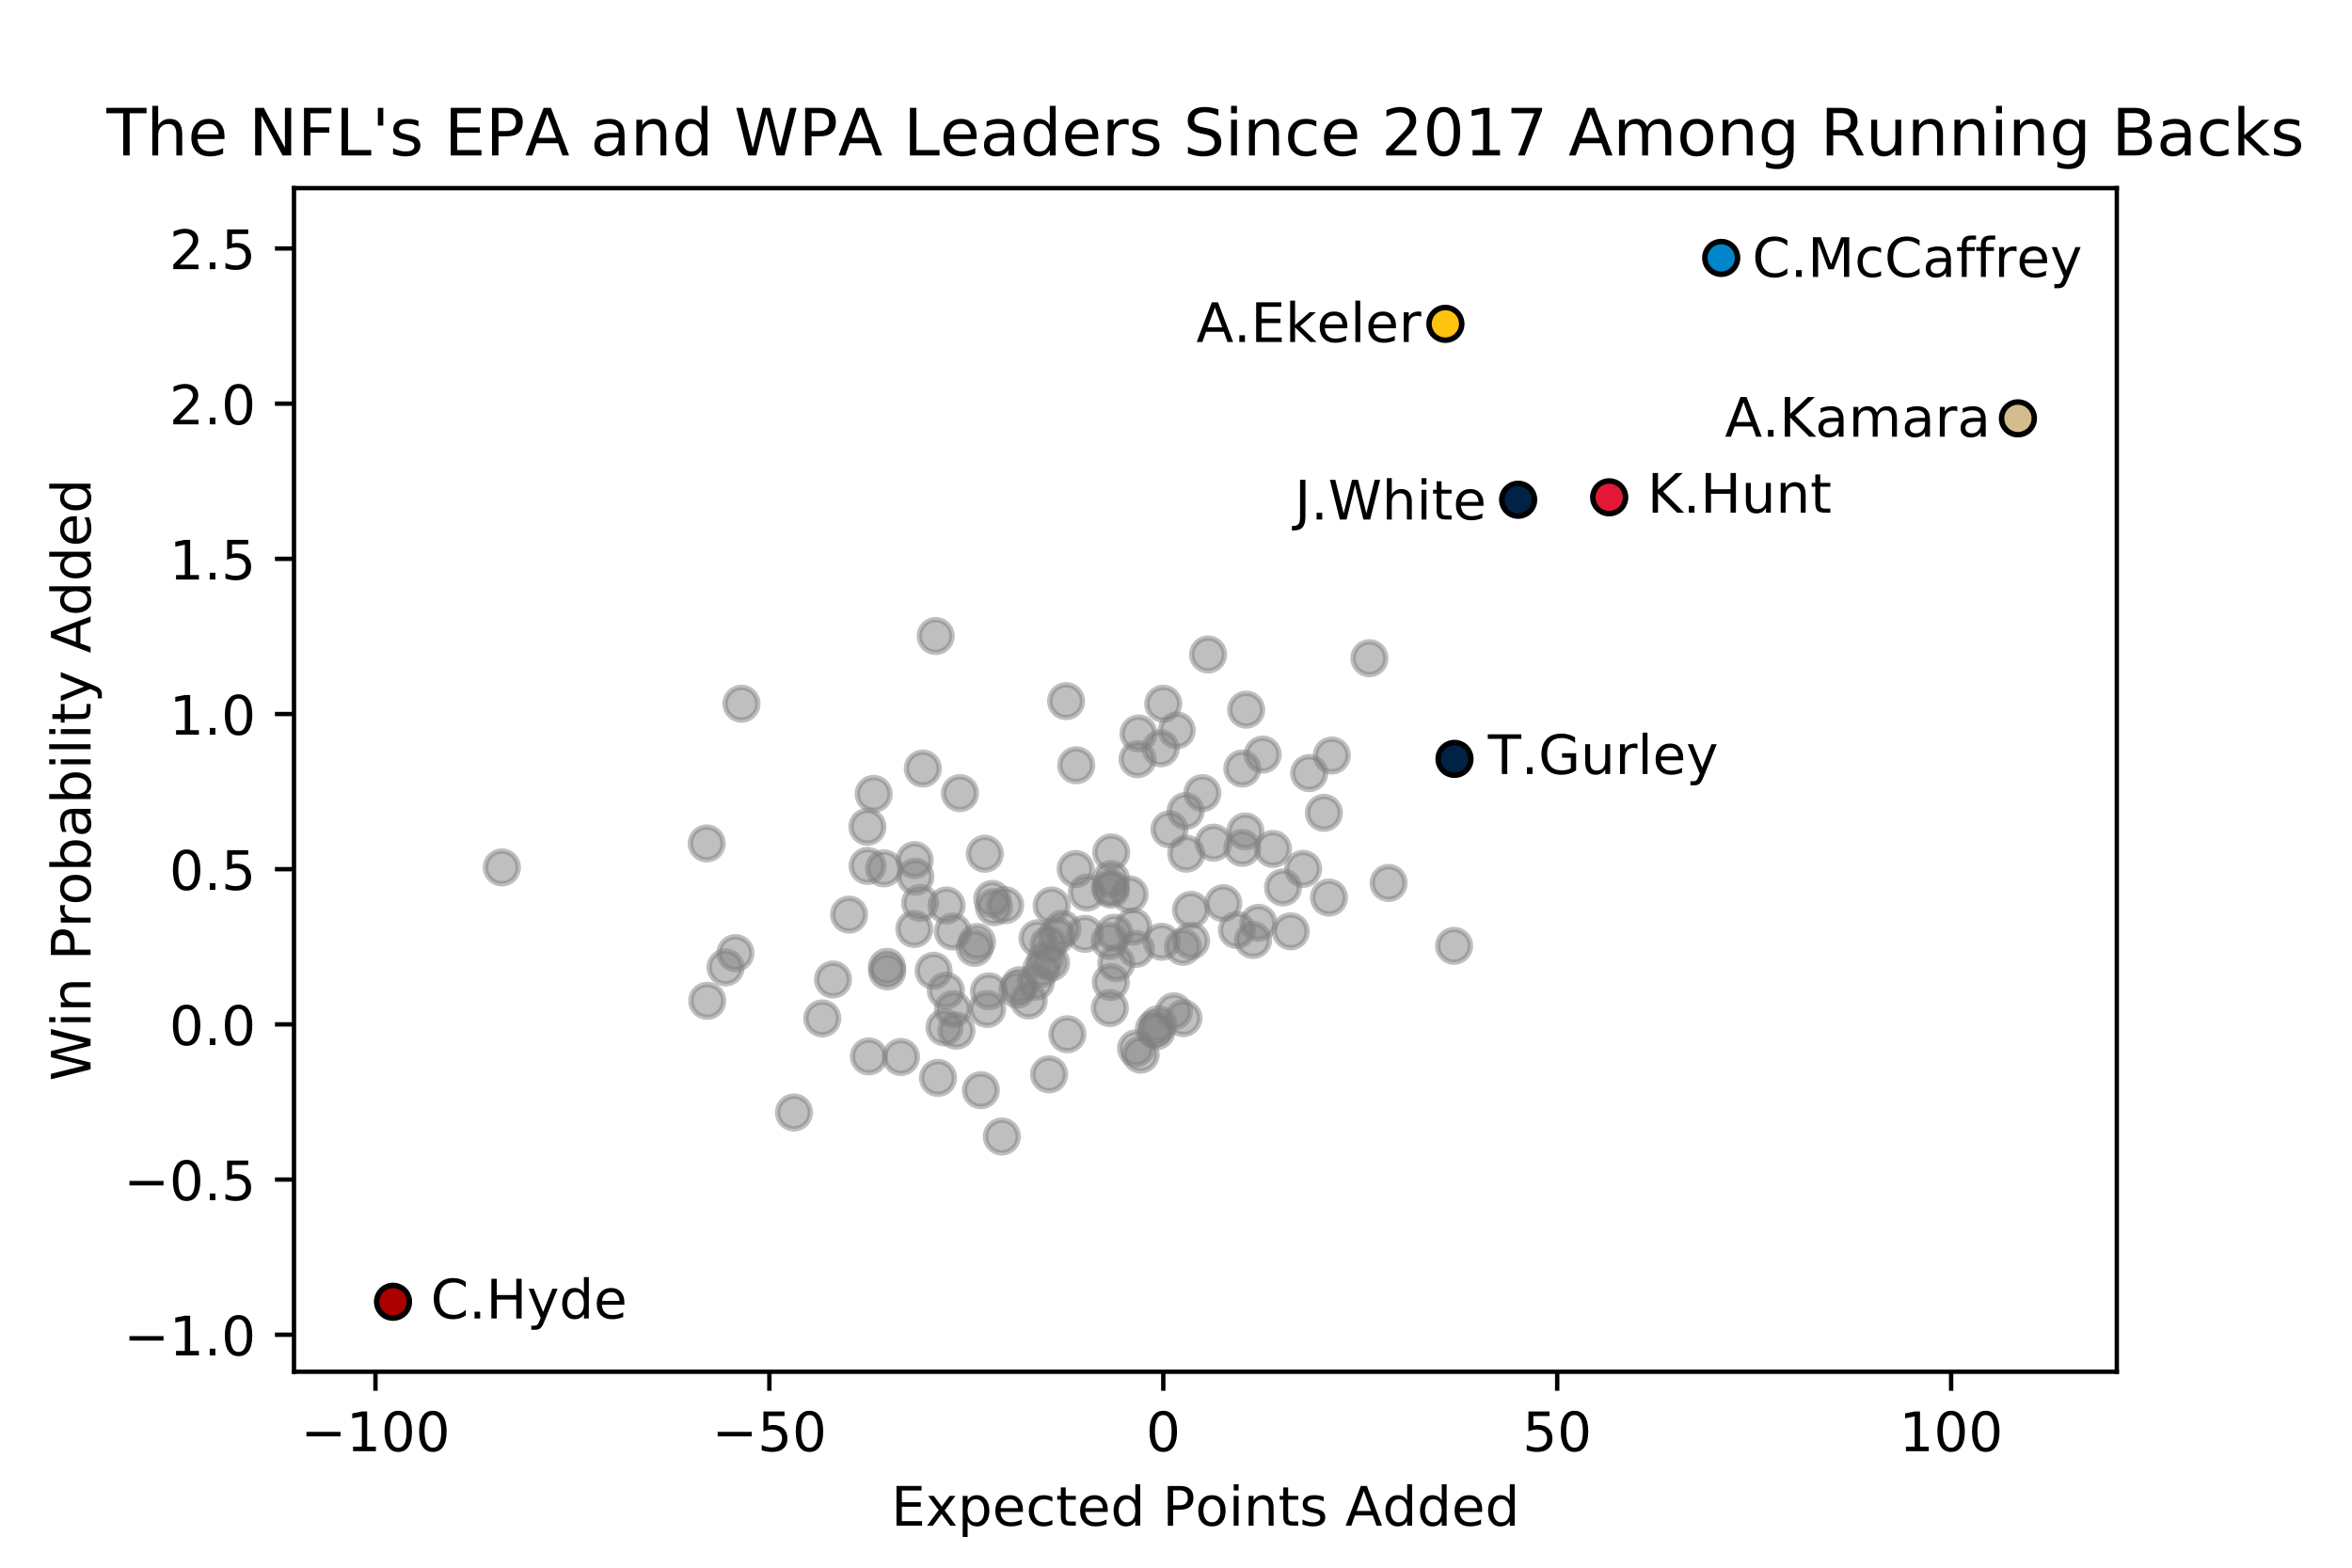 <?xml version="1.0" encoding="utf-8" standalone="no"?>
<!DOCTYPE svg PUBLIC "-//W3C//DTD SVG 1.1//EN"
  "http://www.w3.org/Graphics/SVG/1.1/DTD/svg11.dtd">
<!-- Created with matplotlib (https://matplotlib.org/) -->
<svg height="288pt" version="1.1" viewBox="0 0 432 288" width="432pt" xmlns="http://www.w3.org/2000/svg" xmlns:xlink="http://www.w3.org/1999/xlink">
 <defs>
  <style type="text/css">
*{stroke-linecap:butt;stroke-linejoin:round;white-space:pre;}
  </style>
 </defs>
 <g id="figure_1">
  <g id="patch_1">
   <path d="M 0 288 
L 432 288 
L 432 0 
L 0 0 
z
" style="fill:#ffffff;"/>
  </g>
  <g id="axes_1">
   <g id="patch_2">
    <path d="M 54 252 
L 388.8 252 
L 388.8 34.56 
L 54 34.56 
z
" style="fill:#ffffff;"/>
   </g>
   <g id="PathCollection_1">
    <defs>
     <path d="M 0 3 
C 0.796 3 1.559 2.684 2.121 2.121 
C 2.684 1.559 3 0.796 3 0 
C 3 -0.796 2.684 -1.559 2.121 -2.121 
C 1.559 -2.684 0.796 -3 0 -3 
C -0.796 -3 -1.559 -2.684 -2.121 -2.121 
C -2.684 -1.559 -3 -0.796 -3 0 
C -3 0.796 -2.684 1.559 -2.121 2.121 
C -1.559 2.684 -0.796 3 0 3 
z
" id="m2a9c9bf77a" style="stroke:#808080;stroke-opacity:0.5;"/>
    </defs>
    <g clip-path="url(#p2494c627b1)">
     <use style="fill:#808080;fill-opacity:0.5;stroke:#808080;stroke-opacity:0.5;" x="370.64" xlink:href="#m2a9c9bf77a" y="76.856"/>
     <use style="fill:#808080;fill-opacity:0.5;stroke:#808080;stroke-opacity:0.5;" x="316.141" xlink:href="#m2a9c9bf77a" y="47.378"/>
     <use style="fill:#808080;fill-opacity:0.5;stroke:#808080;stroke-opacity:0.5;" x="295.566" xlink:href="#m2a9c9bf77a" y="91.359"/>
     <use style="fill:#808080;fill-opacity:0.5;stroke:#808080;stroke-opacity:0.5;" x="278.844" xlink:href="#m2a9c9bf77a" y="91.809"/>
     <use style="fill:#808080;fill-opacity:0.5;stroke:#808080;stroke-opacity:0.5;" x="267.151" xlink:href="#m2a9c9bf77a" y="139.416"/>
     <use style="fill:#808080;fill-opacity:0.5;stroke:#808080;stroke-opacity:0.5;" x="267.073" xlink:href="#m2a9c9bf77a" y="173.761"/>
     <use style="fill:#808080;fill-opacity:0.5;stroke:#808080;stroke-opacity:0.5;" x="265.477" xlink:href="#m2a9c9bf77a" y="59.492"/>
     <use style="fill:#808080;fill-opacity:0.5;stroke:#808080;stroke-opacity:0.5;" x="255.048" xlink:href="#m2a9c9bf77a" y="162.208"/>
     <use style="fill:#808080;fill-opacity:0.5;stroke:#808080;stroke-opacity:0.5;" x="251.524" xlink:href="#m2a9c9bf77a" y="120.923"/>
     <use style="fill:#808080;fill-opacity:0.5;stroke:#808080;stroke-opacity:0.5;" x="244.618" xlink:href="#m2a9c9bf77a" y="138.79"/>
     <use style="fill:#808080;fill-opacity:0.5;stroke:#808080;stroke-opacity:0.5;" x="244.097" xlink:href="#m2a9c9bf77a" y="164.895"/>
     <use style="fill:#808080;fill-opacity:0.5;stroke:#808080;stroke-opacity:0.5;" x="243.163" xlink:href="#m2a9c9bf77a" y="149.327"/>
     <use style="fill:#808080;fill-opacity:0.5;stroke:#808080;stroke-opacity:0.5;" x="240.457" xlink:href="#m2a9c9bf77a" y="142.029"/>
     <use style="fill:#808080;fill-opacity:0.5;stroke:#808080;stroke-opacity:0.5;" x="239.349" xlink:href="#m2a9c9bf77a" y="159.621"/>
     <use style="fill:#808080;fill-opacity:0.5;stroke:#808080;stroke-opacity:0.5;" x="237.076" xlink:href="#m2a9c9bf77a" y="171.093"/>
     <use style="fill:#808080;fill-opacity:0.5;stroke:#808080;stroke-opacity:0.5;" x="235.657" xlink:href="#m2a9c9bf77a" y="163.027"/>
     <use style="fill:#808080;fill-opacity:0.5;stroke:#808080;stroke-opacity:0.5;" x="233.809" xlink:href="#m2a9c9bf77a" y="155.963"/>
     <use style="fill:#808080;fill-opacity:0.5;stroke:#808080;stroke-opacity:0.5;" x="231.914" xlink:href="#m2a9c9bf77a" y="138.625"/>
     <use style="fill:#808080;fill-opacity:0.5;stroke:#808080;stroke-opacity:0.5;" x="231.14" xlink:href="#m2a9c9bf77a" y="169.539"/>
     <use style="fill:#808080;fill-opacity:0.5;stroke:#808080;stroke-opacity:0.5;" x="230.152" xlink:href="#m2a9c9bf77a" y="172.686"/>
     <use style="fill:#808080;fill-opacity:0.5;stroke:#808080;stroke-opacity:0.5;" x="228.884" xlink:href="#m2a9c9bf77a" y="130.374"/>
     <use style="fill:#808080;fill-opacity:0.5;stroke:#808080;stroke-opacity:0.5;" x="228.743" xlink:href="#m2a9c9bf77a" y="152.736"/>
     <use style="fill:#808080;fill-opacity:0.5;stroke:#808080;stroke-opacity:0.5;" x="228.19" xlink:href="#m2a9c9bf77a" y="141.192"/>
     <use style="fill:#808080;fill-opacity:0.5;stroke:#808080;stroke-opacity:0.5;" x="228.181" xlink:href="#m2a9c9bf77a" y="155.77"/>
     <use style="fill:#808080;fill-opacity:0.5;stroke:#808080;stroke-opacity:0.5;" x="227.188" xlink:href="#m2a9c9bf77a" y="170.848"/>
     <use style="fill:#808080;fill-opacity:0.5;stroke:#808080;stroke-opacity:0.5;" x="224.675" xlink:href="#m2a9c9bf77a" y="165.93"/>
     <use style="fill:#808080;fill-opacity:0.5;stroke:#808080;stroke-opacity:0.5;" x="222.906" xlink:href="#m2a9c9bf77a" y="154.809"/>
     <use style="fill:#808080;fill-opacity:0.5;stroke:#808080;stroke-opacity:0.5;" x="221.893" xlink:href="#m2a9c9bf77a" y="120.234"/>
     <use style="fill:#808080;fill-opacity:0.5;stroke:#808080;stroke-opacity:0.5;" x="220.834" xlink:href="#m2a9c9bf77a" y="145.711"/>
     <use style="fill:#808080;fill-opacity:0.5;stroke:#808080;stroke-opacity:0.5;" x="218.771" xlink:href="#m2a9c9bf77a" y="172.834"/>
     <use style="fill:#808080;fill-opacity:0.5;stroke:#808080;stroke-opacity:0.5;" x="218.757" xlink:href="#m2a9c9bf77a" y="167.159"/>
     <use style="fill:#808080;fill-opacity:0.5;stroke:#808080;stroke-opacity:0.5;" x="217.891" xlink:href="#m2a9c9bf77a" y="156.831"/>
     <use style="fill:#808080;fill-opacity:0.5;stroke:#808080;stroke-opacity:0.5;" x="217.77" xlink:href="#m2a9c9bf77a" y="148.994"/>
     <use style="fill:#808080;fill-opacity:0.5;stroke:#808080;stroke-opacity:0.5;" x="217.361" xlink:href="#m2a9c9bf77a" y="187.04"/>
     <use style="fill:#808080;fill-opacity:0.5;stroke:#808080;stroke-opacity:0.5;" x="217.278" xlink:href="#m2a9c9bf77a" y="173.953"/>
     <use style="fill:#808080;fill-opacity:0.5;stroke:#808080;stroke-opacity:0.5;" x="216.13" xlink:href="#m2a9c9bf77a" y="134.181"/>
     <use style="fill:#808080;fill-opacity:0.5;stroke:#808080;stroke-opacity:0.5;" x="215.62" xlink:href="#m2a9c9bf77a" y="185.793"/>
     <use style="fill:#808080;fill-opacity:0.5;stroke:#808080;stroke-opacity:0.5;" x="214.799" xlink:href="#m2a9c9bf77a" y="152.346"/>
     <use style="fill:#808080;fill-opacity:0.5;stroke:#808080;stroke-opacity:0.5;" x="213.66" xlink:href="#m2a9c9bf77a" y="129.283"/>
     <use style="fill:#808080;fill-opacity:0.5;stroke:#808080;stroke-opacity:0.5;" x="213.37" xlink:href="#m2a9c9bf77a" y="173.011"/>
     <use style="fill:#808080;fill-opacity:0.5;stroke:#808080;stroke-opacity:0.5;" x="213.189" xlink:href="#m2a9c9bf77a" y="137.475"/>
     <use style="fill:#808080;fill-opacity:0.5;stroke:#808080;stroke-opacity:0.5;" x="212.736" xlink:href="#m2a9c9bf77a" y="188.149"/>
     <use style="fill:#808080;fill-opacity:0.5;stroke:#808080;stroke-opacity:0.5;" x="212.441" xlink:href="#m2a9c9bf77a" y="189.431"/>
     <use style="fill:#808080;fill-opacity:0.5;stroke:#808080;stroke-opacity:0.5;" x="211.935" xlink:href="#m2a9c9bf77a" y="189.029"/>
     <use style="fill:#808080;fill-opacity:0.5;stroke:#808080;stroke-opacity:0.5;" x="209.51" xlink:href="#m2a9c9bf77a" y="193.745"/>
     <use style="fill:#808080;fill-opacity:0.5;stroke:#808080;stroke-opacity:0.5;" x="209.113" xlink:href="#m2a9c9bf77a" y="134.754"/>
     <use style="fill:#808080;fill-opacity:0.5;stroke:#808080;stroke-opacity:0.5;" x="208.941" xlink:href="#m2a9c9bf77a" y="139.47"/>
     <use style="fill:#808080;fill-opacity:0.5;stroke:#808080;stroke-opacity:0.5;" x="208.66" xlink:href="#m2a9c9bf77a" y="192.597"/>
     <use style="fill:#808080;fill-opacity:0.5;stroke:#808080;stroke-opacity:0.5;" x="208.631" xlink:href="#m2a9c9bf77a" y="174.327"/>
     <use style="fill:#808080;fill-opacity:0.5;stroke:#808080;stroke-opacity:0.5;" x="208.156" xlink:href="#m2a9c9bf77a" y="170.235"/>
     <use style="fill:#808080;fill-opacity:0.5;stroke:#808080;stroke-opacity:0.5;" x="207.474" xlink:href="#m2a9c9bf77a" y="164.315"/>
     <use style="fill:#808080;fill-opacity:0.5;stroke:#808080;stroke-opacity:0.5;" x="205.033" xlink:href="#m2a9c9bf77a" y="176.95"/>
     <use style="fill:#808080;fill-opacity:0.5;stroke:#808080;stroke-opacity:0.5;" x="204.659" xlink:href="#m2a9c9bf77a" y="171.349"/>
     <use style="fill:#808080;fill-opacity:0.5;stroke:#808080;stroke-opacity:0.5;" x="204.106" xlink:href="#m2a9c9bf77a" y="156.593"/>
     <use style="fill:#808080;fill-opacity:0.5;stroke:#808080;stroke-opacity:0.5;" x="204.067" xlink:href="#m2a9c9bf77a" y="161.498"/>
     <use style="fill:#808080;fill-opacity:0.5;stroke:#808080;stroke-opacity:0.5;" x="204.053" xlink:href="#m2a9c9bf77a" y="163.432"/>
     <use style="fill:#808080;fill-opacity:0.5;stroke:#808080;stroke-opacity:0.5;" x="204.031" xlink:href="#m2a9c9bf77a" y="180.421"/>
     <use style="fill:#808080;fill-opacity:0.5;stroke:#808080;stroke-opacity:0.5;" x="203.904" xlink:href="#m2a9c9bf77a" y="163.041"/>
     <use style="fill:#808080;fill-opacity:0.5;stroke:#808080;stroke-opacity:0.5;" x="203.847" xlink:href="#m2a9c9bf77a" y="185.195"/>
     <use style="fill:#808080;fill-opacity:0.5;stroke:#808080;stroke-opacity:0.5;" x="203.808" xlink:href="#m2a9c9bf77a" y="172.857"/>
     <use style="fill:#808080;fill-opacity:0.5;stroke:#808080;stroke-opacity:0.5;" x="199.627" xlink:href="#m2a9c9bf77a" y="163.98"/>
     <use style="fill:#808080;fill-opacity:0.5;stroke:#808080;stroke-opacity:0.5;" x="199.29" xlink:href="#m2a9c9bf77a" y="171.552"/>
     <use style="fill:#808080;fill-opacity:0.5;stroke:#808080;stroke-opacity:0.5;" x="197.676" xlink:href="#m2a9c9bf77a" y="140.585"/>
     <use style="fill:#808080;fill-opacity:0.5;stroke:#808080;stroke-opacity:0.5;" x="197.581" xlink:href="#m2a9c9bf77a" y="159.643"/>
     <use style="fill:#808080;fill-opacity:0.5;stroke:#808080;stroke-opacity:0.5;" x="196.047" xlink:href="#m2a9c9bf77a" y="190.005"/>
     <use style="fill:#808080;fill-opacity:0.5;stroke:#808080;stroke-opacity:0.5;" x="195.821" xlink:href="#m2a9c9bf77a" y="128.805"/>
     <use style="fill:#808080;fill-opacity:0.5;stroke:#808080;stroke-opacity:0.5;" x="195.147" xlink:href="#m2a9c9bf77a" y="170.625"/>
     <use style="fill:#808080;fill-opacity:0.5;stroke:#808080;stroke-opacity:0.5;" x="194.092" xlink:href="#m2a9c9bf77a" y="171.878"/>
     <use style="fill:#808080;fill-opacity:0.5;stroke:#808080;stroke-opacity:0.5;" x="193.163" xlink:href="#m2a9c9bf77a" y="166.358"/>
     <use style="fill:#808080;fill-opacity:0.5;stroke:#808080;stroke-opacity:0.5;" x="193.054" xlink:href="#m2a9c9bf77a" y="176.846"/>
     <use style="fill:#808080;fill-opacity:0.5;stroke:#808080;stroke-opacity:0.5;" x="192.69" xlink:href="#m2a9c9bf77a" y="197.378"/>
     <use style="fill:#808080;fill-opacity:0.5;stroke:#808080;stroke-opacity:0.5;" x="192.58" xlink:href="#m2a9c9bf77a" y="173.496"/>
     <use style="fill:#808080;fill-opacity:0.5;stroke:#808080;stroke-opacity:0.5;" x="192.041" xlink:href="#m2a9c9bf77a" y="176.395"/>
     <use style="fill:#808080;fill-opacity:0.5;stroke:#808080;stroke-opacity:0.5;" x="191.246" xlink:href="#m2a9c9bf77a" y="178.035"/>
     <use style="fill:#808080;fill-opacity:0.5;stroke:#808080;stroke-opacity:0.5;" x="190.569" xlink:href="#m2a9c9bf77a" y="172.375"/>
     <use style="fill:#808080;fill-opacity:0.5;stroke:#808080;stroke-opacity:0.5;" x="190.286" xlink:href="#m2a9c9bf77a" y="180.357"/>
     <use style="fill:#808080;fill-opacity:0.5;stroke:#808080;stroke-opacity:0.5;" x="188.946" xlink:href="#m2a9c9bf77a" y="183.799"/>
     <use style="fill:#808080;fill-opacity:0.5;stroke:#808080;stroke-opacity:0.5;" x="187.285" xlink:href="#m2a9c9bf77a" y="180.996"/>
     <use style="fill:#808080;fill-opacity:0.5;stroke:#808080;stroke-opacity:0.5;" x="186.887" xlink:href="#m2a9c9bf77a" y="181.792"/>
     <use style="fill:#808080;fill-opacity:0.5;stroke:#808080;stroke-opacity:0.5;" x="184.622" xlink:href="#m2a9c9bf77a" y="166.287"/>
     <use style="fill:#808080;fill-opacity:0.5;stroke:#808080;stroke-opacity:0.5;" x="184.021" xlink:href="#m2a9c9bf77a" y="208.789"/>
     <use style="fill:#808080;fill-opacity:0.5;stroke:#808080;stroke-opacity:0.5;" x="182.568" xlink:href="#m2a9c9bf77a" y="166.657"/>
     <use style="fill:#808080;fill-opacity:0.5;stroke:#808080;stroke-opacity:0.5;" x="182.251" xlink:href="#m2a9c9bf77a" y="165.146"/>
     <use style="fill:#808080;fill-opacity:0.5;stroke:#808080;stroke-opacity:0.5;" x="181.64" xlink:href="#m2a9c9bf77a" y="182.107"/>
     <use style="fill:#808080;fill-opacity:0.5;stroke:#808080;stroke-opacity:0.5;" x="181.314" xlink:href="#m2a9c9bf77a" y="185.355"/>
     <use style="fill:#808080;fill-opacity:0.5;stroke:#808080;stroke-opacity:0.5;" x="180.88" xlink:href="#m2a9c9bf77a" y="156.844"/>
     <use style="fill:#808080;fill-opacity:0.5;stroke:#808080;stroke-opacity:0.5;" x="180.161" xlink:href="#m2a9c9bf77a" y="200.279"/>
     <use style="fill:#808080;fill-opacity:0.5;stroke:#808080;stroke-opacity:0.5;" x="179.451" xlink:href="#m2a9c9bf77a" y="173.057"/>
     <use style="fill:#808080;fill-opacity:0.5;stroke:#808080;stroke-opacity:0.5;" x="179.01" xlink:href="#m2a9c9bf77a" y="174.13"/>
     <use style="fill:#808080;fill-opacity:0.5;stroke:#808080;stroke-opacity:0.5;" x="176.323" xlink:href="#m2a9c9bf77a" y="145.711"/>
     <use style="fill:#808080;fill-opacity:0.5;stroke:#808080;stroke-opacity:0.5;" x="175.668" xlink:href="#m2a9c9bf77a" y="189.353"/>
     <use style="fill:#808080;fill-opacity:0.5;stroke:#808080;stroke-opacity:0.5;" x="175.048" xlink:href="#m2a9c9bf77a" y="185.38"/>
     <use style="fill:#808080;fill-opacity:0.5;stroke:#808080;stroke-opacity:0.5;" x="175.006" xlink:href="#m2a9c9bf77a" y="171.134"/>
     <use style="fill:#808080;fill-opacity:0.5;stroke:#808080;stroke-opacity:0.5;" x="173.854" xlink:href="#m2a9c9bf77a" y="166.345"/>
     <use style="fill:#808080;fill-opacity:0.5;stroke:#808080;stroke-opacity:0.5;" x="173.725" xlink:href="#m2a9c9bf77a" y="181.991"/>
     <use style="fill:#808080;fill-opacity:0.5;stroke:#808080;stroke-opacity:0.5;" x="173.482" xlink:href="#m2a9c9bf77a" y="188.743"/>
     <use style="fill:#808080;fill-opacity:0.5;stroke:#808080;stroke-opacity:0.5;" x="172.284" xlink:href="#m2a9c9bf77a" y="198.022"/>
     <use style="fill:#808080;fill-opacity:0.5;stroke:#808080;stroke-opacity:0.5;" x="171.858" xlink:href="#m2a9c9bf77a" y="116.843"/>
     <use style="fill:#808080;fill-opacity:0.5;stroke:#808080;stroke-opacity:0.5;" x="171.475" xlink:href="#m2a9c9bf77a" y="178.338"/>
     <use style="fill:#808080;fill-opacity:0.5;stroke:#808080;stroke-opacity:0.5;" x="169.498" xlink:href="#m2a9c9bf77a" y="141.186"/>
     <use style="fill:#808080;fill-opacity:0.5;stroke:#808080;stroke-opacity:0.5;" x="169.009" xlink:href="#m2a9c9bf77a" y="165.882"/>
     <use style="fill:#808080;fill-opacity:0.5;stroke:#808080;stroke-opacity:0.5;" x="168.127" xlink:href="#m2a9c9bf77a" y="161.058"/>
     <use style="fill:#808080;fill-opacity:0.5;stroke:#808080;stroke-opacity:0.5;" x="167.997" xlink:href="#m2a9c9bf77a" y="158.011"/>
     <use style="fill:#808080;fill-opacity:0.5;stroke:#808080;stroke-opacity:0.5;" x="167.933" xlink:href="#m2a9c9bf77a" y="170.66"/>
     <use style="fill:#808080;fill-opacity:0.5;stroke:#808080;stroke-opacity:0.5;" x="165.483" xlink:href="#m2a9c9bf77a" y="194.178"/>
     <use style="fill:#808080;fill-opacity:0.5;stroke:#808080;stroke-opacity:0.5;" x="162.955" xlink:href="#m2a9c9bf77a" y="178.447"/>
     <use style="fill:#808080;fill-opacity:0.5;stroke:#808080;stroke-opacity:0.5;" x="162.914" xlink:href="#m2a9c9bf77a" y="177.623"/>
     <use style="fill:#808080;fill-opacity:0.5;stroke:#808080;stroke-opacity:0.5;" x="162.38" xlink:href="#m2a9c9bf77a" y="159.531"/>
     <use style="fill:#808080;fill-opacity:0.5;stroke:#808080;stroke-opacity:0.5;" x="160.467" xlink:href="#m2a9c9bf77a" y="145.852"/>
     <use style="fill:#808080;fill-opacity:0.5;stroke:#808080;stroke-opacity:0.5;" x="159.588" xlink:href="#m2a9c9bf77a" y="194.074"/>
     <use style="fill:#808080;fill-opacity:0.5;stroke:#808080;stroke-opacity:0.5;" x="159.347" xlink:href="#m2a9c9bf77a" y="159.076"/>
     <use style="fill:#808080;fill-opacity:0.5;stroke:#808080;stroke-opacity:0.5;" x="159.318" xlink:href="#m2a9c9bf77a" y="151.891"/>
     <use style="fill:#808080;fill-opacity:0.5;stroke:#808080;stroke-opacity:0.5;" x="155.949" xlink:href="#m2a9c9bf77a" y="168.027"/>
     <use style="fill:#808080;fill-opacity:0.5;stroke:#808080;stroke-opacity:0.5;" x="153.001" xlink:href="#m2a9c9bf77a" y="179.945"/>
     <use style="fill:#808080;fill-opacity:0.5;stroke:#808080;stroke-opacity:0.5;" x="151.033" xlink:href="#m2a9c9bf77a" y="187.092"/>
     <use style="fill:#808080;fill-opacity:0.5;stroke:#808080;stroke-opacity:0.5;" x="145.831" xlink:href="#m2a9c9bf77a" y="204.374"/>
     <use style="fill:#808080;fill-opacity:0.5;stroke:#808080;stroke-opacity:0.5;" x="136.192" xlink:href="#m2a9c9bf77a" y="129.283"/>
     <use style="fill:#808080;fill-opacity:0.5;stroke:#808080;stroke-opacity:0.5;" x="135.08" xlink:href="#m2a9c9bf77a" y="175.092"/>
     <use style="fill:#808080;fill-opacity:0.5;stroke:#808080;stroke-opacity:0.5;" x="133.268" xlink:href="#m2a9c9bf77a" y="177.719"/>
     <use style="fill:#808080;fill-opacity:0.5;stroke:#808080;stroke-opacity:0.5;" x="129.904" xlink:href="#m2a9c9bf77a" y="183.867"/>
     <use style="fill:#808080;fill-opacity:0.5;stroke:#808080;stroke-opacity:0.5;" x="129.807" xlink:href="#m2a9c9bf77a" y="154.948"/>
     <use style="fill:#808080;fill-opacity:0.5;stroke:#808080;stroke-opacity:0.5;" x="92.183" xlink:href="#m2a9c9bf77a" y="159.354"/>
     <use style="fill:#808080;fill-opacity:0.5;stroke:#808080;stroke-opacity:0.5;" x="72.189" xlink:href="#m2a9c9bf77a" y="239.149"/>
    </g>
   </g>
   <g id="PathCollection_2">
    <defs>
     <path d="M 0 3 
C 0.796 3 1.559 2.684 2.121 2.121 
C 2.684 1.559 3 0.796 3 0 
C 3 -0.796 2.684 -1.559 2.121 -2.121 
C 1.559 -2.684 0.796 -3 0 -3 
C -0.796 -3 -1.559 -2.684 -2.121 -2.121 
C -2.684 -1.559 -3 -0.796 -3 0 
C -3 0.796 -2.684 1.559 -2.121 2.121 
C -1.559 2.684 -0.796 3 0 3 
z
" id="m33f38b67a3" style="stroke:#000000;"/>
    </defs>
    <g clip-path="url(#p2494c627b1)">
     <use style="fill:#d3bc8d;stroke:#000000;" x="370.64" xlink:href="#m33f38b67a3" y="76.856"/>
    </g>
   </g>
   <g id="PathCollection_3">
    <defs>
     <path d="M 0 3 
C 0.796 3 1.559 2.684 2.121 2.121 
C 2.684 1.559 3 0.796 3 0 
C 3 -0.796 2.684 -1.559 2.121 -2.121 
C 1.559 -2.684 0.796 -3 0 -3 
C -0.796 -3 -1.559 -2.684 -2.121 -2.121 
C -2.684 -1.559 -3 -0.796 -3 0 
C -3 0.796 -2.684 1.559 -2.121 2.121 
C -1.559 2.684 -0.796 3 0 3 
z
" id="m3cde77f103" style="stroke:#000000;"/>
    </defs>
    <g clip-path="url(#p2494c627b1)">
     <use style="fill:#0085ca;stroke:#000000;" x="316.141" xlink:href="#m3cde77f103" y="47.378"/>
    </g>
   </g>
   <g id="PathCollection_4">
    <defs>
     <path d="M 0 3 
C 0.796 3 1.559 2.684 2.121 2.121 
C 2.684 1.559 3 0.796 3 0 
C 3 -0.796 2.684 -1.559 2.121 -2.121 
C 1.559 -2.684 0.796 -3 0 -3 
C -0.796 -3 -1.559 -2.684 -2.121 -2.121 
C -2.684 -1.559 -3 -0.796 -3 0 
C -3 0.796 -2.684 1.559 -2.121 2.121 
C -1.559 2.684 -0.796 3 0 3 
z
" id="m1b8ef14b6c" style="stroke:#000000;"/>
    </defs>
    <g clip-path="url(#p2494c627b1)">
     <use style="fill:#e31837;stroke:#000000;" x="295.566" xlink:href="#m1b8ef14b6c" y="91.359"/>
    </g>
   </g>
   <g id="PathCollection_5">
    <defs>
     <path d="M 0 3 
C 0.796 3 1.559 2.684 2.121 2.121 
C 2.684 1.559 3 0.796 3 0 
C 3 -0.796 2.684 -1.559 2.121 -2.121 
C 1.559 -2.684 0.796 -3 0 -3 
C -0.796 -3 -1.559 -2.684 -2.121 -2.121 
C -2.684 -1.559 -3 -0.796 -3 0 
C -3 0.796 -2.684 1.559 -2.121 2.121 
C -1.559 2.684 -0.796 3 0 3 
z
" id="meee375a9f7" style="stroke:#000000;"/>
    </defs>
    <g clip-path="url(#p2494c627b1)">
     <use style="fill:#002244;stroke:#000000;" x="278.844" xlink:href="#meee375a9f7" y="91.809"/>
    </g>
   </g>
   <g id="PathCollection_6">
    <g clip-path="url(#p2494c627b1)">
     <use style="fill:#002244;stroke:#000000;" x="267.151" xlink:href="#meee375a9f7" y="139.416"/>
    </g>
   </g>
   <g id="PathCollection_7">
    <defs>
     <path d="M 0 3 
C 0.796 3 1.559 2.684 2.121 2.121 
C 2.684 1.559 3 0.796 3 0 
C 3 -0.796 2.684 -1.559 2.121 -2.121 
C 1.559 -2.684 0.796 -3 0 -3 
C -0.796 -3 -1.559 -2.684 -2.121 -2.121 
C -2.684 -1.559 -3 -0.796 -3 0 
C -3 0.796 -2.684 1.559 -2.121 2.121 
C -1.559 2.684 -0.796 3 0 3 
z
" id="m44e534be7d" style="stroke:#000000;"/>
    </defs>
    <g clip-path="url(#p2494c627b1)">
     <use style="fill:#ffc20e;stroke:#000000;" x="265.477" xlink:href="#m44e534be7d" y="59.492"/>
    </g>
   </g>
   <g id="PathCollection_8">
    <defs>
     <path d="M 0 3 
C 0.796 3 1.559 2.684 2.121 2.121 
C 2.684 1.559 3 0.796 3 0 
C 3 -0.796 2.684 -1.559 2.121 -2.121 
C 1.559 -2.684 0.796 -3 0 -3 
C -0.796 -3 -1.559 -2.684 -2.121 -2.121 
C -2.684 -1.559 -3 -0.796 -3 0 
C -3 0.796 -2.684 1.559 -2.121 2.121 
C -1.559 2.684 -0.796 3 0 3 
z
" id="m4cb860f7f6" style="stroke:#000000;"/>
    </defs>
    <g clip-path="url(#p2494c627b1)">
     <use style="fill:#aa0000;stroke:#000000;" x="72.189" xlink:href="#m4cb860f7f6" y="239.149"/>
    </g>
   </g>
   <g id="matplotlib.axis_1">
    <g id="xtick_1">
     <g id="line2d_1">
      <defs>
       <path d="M 0 0 
L 0 3.5 
" id="m35f5c65a8c" style="stroke:#000000;stroke-width:0.8;"/>
      </defs>
      <g>
       <use style="stroke:#000000;stroke-width:0.8;" x="68.962" xlink:href="#m35f5c65a8c" y="252"/>
      </g>
     </g>
     <g id="text_1">
      <!-- −100 -->
      <defs>
       <path d="M 10.594 35.5 
L 73.188 35.5 
L 73.188 27.203 
L 10.594 27.203 
z
" id="DejaVuSans-8722"/>
       <path d="M 12.406 8.297 
L 28.516 8.297 
L 28.516 63.922 
L 10.984 60.406 
L 10.984 69.391 
L 28.422 72.906 
L 38.281 72.906 
L 38.281 8.297 
L 54.391 8.297 
L 54.391 0 
L 12.406 0 
z
" id="DejaVuSans-49"/>
       <path d="M 31.781 66.406 
Q 24.172 66.406 20.328 58.906 
Q 16.5 51.422 16.5 36.375 
Q 16.5 21.391 20.328 13.891 
Q 24.172 6.391 31.781 6.391 
Q 39.453 6.391 43.281 13.891 
Q 47.125 21.391 47.125 36.375 
Q 47.125 51.422 43.281 58.906 
Q 39.453 66.406 31.781 66.406 
z
M 31.781 74.219 
Q 44.047 74.219 50.516 64.516 
Q 56.984 54.828 56.984 36.375 
Q 56.984 17.969 50.516 8.266 
Q 44.047 -1.422 31.781 -1.422 
Q 19.531 -1.422 13.062 8.266 
Q 6.594 17.969 6.594 36.375 
Q 6.594 54.828 13.062 64.516 
Q 19.531 74.219 31.781 74.219 
z
" id="DejaVuSans-48"/>
      </defs>
      <g transform="translate(55.228 266.598)scale(0.1 -0.1)">
       <use xlink:href="#DejaVuSans-8722"/>
       <use x="83.789" xlink:href="#DejaVuSans-49"/>
       <use x="147.412" xlink:href="#DejaVuSans-48"/>
       <use x="211.035" xlink:href="#DejaVuSans-48"/>
      </g>
     </g>
    </g>
    <g id="xtick_2">
     <g id="line2d_2">
      <g>
       <use style="stroke:#000000;stroke-width:0.8;" x="141.313" xlink:href="#m35f5c65a8c" y="252"/>
      </g>
     </g>
     <g id="text_2">
      <!-- −50 -->
      <defs>
       <path d="M 10.797 72.906 
L 49.516 72.906 
L 49.516 64.594 
L 19.828 64.594 
L 19.828 46.734 
Q 21.969 47.469 24.109 47.828 
Q 26.266 48.188 28.422 48.188 
Q 40.625 48.188 47.75 41.5 
Q 54.891 34.812 54.891 23.391 
Q 54.891 11.625 47.562 5.094 
Q 40.234 -1.422 26.906 -1.422 
Q 22.312 -1.422 17.547 -0.641 
Q 12.797 0.141 7.719 1.703 
L 7.719 11.625 
Q 12.109 9.234 16.797 8.062 
Q 21.484 6.891 26.703 6.891 
Q 35.156 6.891 40.078 11.328 
Q 45.016 15.766 45.016 23.391 
Q 45.016 31 40.078 35.438 
Q 35.156 39.891 26.703 39.891 
Q 22.75 39.891 18.812 39.016 
Q 14.891 38.141 10.797 36.281 
z
" id="DejaVuSans-53"/>
      </defs>
      <g transform="translate(130.761 266.598)scale(0.1 -0.1)">
       <use xlink:href="#DejaVuSans-8722"/>
       <use x="83.789" xlink:href="#DejaVuSans-53"/>
       <use x="147.412" xlink:href="#DejaVuSans-48"/>
      </g>
     </g>
    </g>
    <g id="xtick_3">
     <g id="line2d_3">
      <g>
       <use style="stroke:#000000;stroke-width:0.8;" x="213.665" xlink:href="#m35f5c65a8c" y="252"/>
      </g>
     </g>
     <g id="text_3">
      <!-- 0 -->
      <g transform="translate(210.484 266.598)scale(0.1 -0.1)">
       <use xlink:href="#DejaVuSans-48"/>
      </g>
     </g>
    </g>
    <g id="xtick_4">
     <g id="line2d_4">
      <g>
       <use style="stroke:#000000;stroke-width:0.8;" x="286.017" xlink:href="#m35f5c65a8c" y="252"/>
      </g>
     </g>
     <g id="text_4">
      <!-- 50 -->
      <g transform="translate(279.655 266.598)scale(0.1 -0.1)">
       <use xlink:href="#DejaVuSans-53"/>
       <use x="63.623" xlink:href="#DejaVuSans-48"/>
      </g>
     </g>
    </g>
    <g id="xtick_5">
     <g id="line2d_5">
      <g>
       <use style="stroke:#000000;stroke-width:0.8;" x="358.369" xlink:href="#m35f5c65a8c" y="252"/>
      </g>
     </g>
     <g id="text_5">
      <!-- 100 -->
      <g transform="translate(348.826 266.598)scale(0.1 -0.1)">
       <use xlink:href="#DejaVuSans-49"/>
       <use x="63.623" xlink:href="#DejaVuSans-48"/>
       <use x="127.246" xlink:href="#DejaVuSans-48"/>
      </g>
     </g>
    </g>
    <g id="text_6">
     <!-- Expected Points Added -->
     <defs>
      <path d="M 9.812 72.906 
L 55.906 72.906 
L 55.906 64.594 
L 19.672 64.594 
L 19.672 43.016 
L 54.391 43.016 
L 54.391 34.719 
L 19.672 34.719 
L 19.672 8.297 
L 56.781 8.297 
L 56.781 0 
L 9.812 0 
z
" id="DejaVuSans-69"/>
      <path d="M 54.891 54.688 
L 35.109 28.078 
L 55.906 0 
L 45.312 0 
L 29.391 21.484 
L 13.484 0 
L 2.875 0 
L 24.125 28.609 
L 4.688 54.688 
L 15.281 54.688 
L 29.781 35.203 
L 44.281 54.688 
z
" id="DejaVuSans-120"/>
      <path d="M 18.109 8.203 
L 18.109 -20.797 
L 9.078 -20.797 
L 9.078 54.688 
L 18.109 54.688 
L 18.109 46.391 
Q 20.953 51.266 25.266 53.625 
Q 29.594 56 35.594 56 
Q 45.562 56 51.781 48.094 
Q 58.016 40.188 58.016 27.297 
Q 58.016 14.406 51.781 6.484 
Q 45.562 -1.422 35.594 -1.422 
Q 29.594 -1.422 25.266 0.953 
Q 20.953 3.328 18.109 8.203 
z
M 48.688 27.297 
Q 48.688 37.203 44.609 42.844 
Q 40.531 48.484 33.406 48.484 
Q 26.266 48.484 22.188 42.844 
Q 18.109 37.203 18.109 27.297 
Q 18.109 17.391 22.188 11.75 
Q 26.266 6.109 33.406 6.109 
Q 40.531 6.109 44.609 11.75 
Q 48.688 17.391 48.688 27.297 
z
" id="DejaVuSans-112"/>
      <path d="M 56.203 29.594 
L 56.203 25.203 
L 14.891 25.203 
Q 15.484 15.922 20.484 11.062 
Q 25.484 6.203 34.422 6.203 
Q 39.594 6.203 44.453 7.469 
Q 49.312 8.734 54.109 11.281 
L 54.109 2.781 
Q 49.266 0.734 44.188 -0.344 
Q 39.109 -1.422 33.891 -1.422 
Q 20.797 -1.422 13.156 6.188 
Q 5.516 13.812 5.516 26.812 
Q 5.516 40.234 12.766 48.109 
Q 20.016 56 32.328 56 
Q 43.359 56 49.781 48.891 
Q 56.203 41.797 56.203 29.594 
z
M 47.219 32.234 
Q 47.125 39.594 43.094 43.984 
Q 39.062 48.391 32.422 48.391 
Q 24.906 48.391 20.391 44.141 
Q 15.875 39.891 15.188 32.172 
z
" id="DejaVuSans-101"/>
      <path d="M 48.781 52.594 
L 48.781 44.188 
Q 44.969 46.297 41.141 47.344 
Q 37.312 48.391 33.406 48.391 
Q 24.656 48.391 19.812 42.844 
Q 14.984 37.312 14.984 27.297 
Q 14.984 17.281 19.812 11.734 
Q 24.656 6.203 33.406 6.203 
Q 37.312 6.203 41.141 7.25 
Q 44.969 8.297 48.781 10.406 
L 48.781 2.094 
Q 45.016 0.344 40.984 -0.531 
Q 36.969 -1.422 32.422 -1.422 
Q 20.062 -1.422 12.781 6.344 
Q 5.516 14.109 5.516 27.297 
Q 5.516 40.672 12.859 48.328 
Q 20.219 56 33.016 56 
Q 37.156 56 41.109 55.141 
Q 45.062 54.297 48.781 52.594 
z
" id="DejaVuSans-99"/>
      <path d="M 18.312 70.219 
L 18.312 54.688 
L 36.812 54.688 
L 36.812 47.703 
L 18.312 47.703 
L 18.312 18.016 
Q 18.312 11.328 20.141 9.422 
Q 21.969 7.516 27.594 7.516 
L 36.812 7.516 
L 36.812 0 
L 27.594 0 
Q 17.188 0 13.234 3.875 
Q 9.281 7.766 9.281 18.016 
L 9.281 47.703 
L 2.688 47.703 
L 2.688 54.688 
L 9.281 54.688 
L 9.281 70.219 
z
" id="DejaVuSans-116"/>
      <path d="M 45.406 46.391 
L 45.406 75.984 
L 54.391 75.984 
L 54.391 0 
L 45.406 0 
L 45.406 8.203 
Q 42.578 3.328 38.25 0.953 
Q 33.938 -1.422 27.875 -1.422 
Q 17.969 -1.422 11.734 6.484 
Q 5.516 14.406 5.516 27.297 
Q 5.516 40.188 11.734 48.094 
Q 17.969 56 27.875 56 
Q 33.938 56 38.25 53.625 
Q 42.578 51.266 45.406 46.391 
z
M 14.797 27.297 
Q 14.797 17.391 18.875 11.75 
Q 22.953 6.109 30.078 6.109 
Q 37.203 6.109 41.297 11.75 
Q 45.406 17.391 45.406 27.297 
Q 45.406 37.203 41.297 42.844 
Q 37.203 48.484 30.078 48.484 
Q 22.953 48.484 18.875 42.844 
Q 14.797 37.203 14.797 27.297 
z
" id="DejaVuSans-100"/>
      <path id="DejaVuSans-32"/>
      <path d="M 19.672 64.797 
L 19.672 37.406 
L 32.078 37.406 
Q 38.969 37.406 42.719 40.969 
Q 46.484 44.531 46.484 51.125 
Q 46.484 57.672 42.719 61.234 
Q 38.969 64.797 32.078 64.797 
z
M 9.812 72.906 
L 32.078 72.906 
Q 44.344 72.906 50.609 67.359 
Q 56.891 61.812 56.891 51.125 
Q 56.891 40.328 50.609 34.812 
Q 44.344 29.297 32.078 29.297 
L 19.672 29.297 
L 19.672 0 
L 9.812 0 
z
" id="DejaVuSans-80"/>
      <path d="M 30.609 48.391 
Q 23.391 48.391 19.188 42.75 
Q 14.984 37.109 14.984 27.297 
Q 14.984 17.484 19.156 11.844 
Q 23.344 6.203 30.609 6.203 
Q 37.797 6.203 41.984 11.859 
Q 46.188 17.531 46.188 27.297 
Q 46.188 37.016 41.984 42.703 
Q 37.797 48.391 30.609 48.391 
z
M 30.609 56 
Q 42.328 56 49.016 48.375 
Q 55.719 40.766 55.719 27.297 
Q 55.719 13.875 49.016 6.219 
Q 42.328 -1.422 30.609 -1.422 
Q 18.844 -1.422 12.172 6.219 
Q 5.516 13.875 5.516 27.297 
Q 5.516 40.766 12.172 48.375 
Q 18.844 56 30.609 56 
z
" id="DejaVuSans-111"/>
      <path d="M 9.422 54.688 
L 18.406 54.688 
L 18.406 0 
L 9.422 0 
z
M 9.422 75.984 
L 18.406 75.984 
L 18.406 64.594 
L 9.422 64.594 
z
" id="DejaVuSans-105"/>
      <path d="M 54.891 33.016 
L 54.891 0 
L 45.906 0 
L 45.906 32.719 
Q 45.906 40.484 42.875 44.328 
Q 39.844 48.188 33.797 48.188 
Q 26.516 48.188 22.312 43.547 
Q 18.109 38.922 18.109 30.906 
L 18.109 0 
L 9.078 0 
L 9.078 54.688 
L 18.109 54.688 
L 18.109 46.188 
Q 21.344 51.125 25.703 53.562 
Q 30.078 56 35.797 56 
Q 45.219 56 50.047 50.172 
Q 54.891 44.344 54.891 33.016 
z
" id="DejaVuSans-110"/>
      <path d="M 44.281 53.078 
L 44.281 44.578 
Q 40.484 46.531 36.375 47.5 
Q 32.281 48.484 27.875 48.484 
Q 21.188 48.484 17.844 46.438 
Q 14.5 44.391 14.5 40.281 
Q 14.5 37.156 16.891 35.375 
Q 19.281 33.594 26.516 31.984 
L 29.594 31.297 
Q 39.156 29.25 43.188 25.516 
Q 47.219 21.781 47.219 15.094 
Q 47.219 7.469 41.188 3.016 
Q 35.156 -1.422 24.609 -1.422 
Q 20.219 -1.422 15.453 -0.562 
Q 10.688 0.297 5.422 2 
L 5.422 11.281 
Q 10.406 8.688 15.234 7.391 
Q 20.062 6.109 24.812 6.109 
Q 31.156 6.109 34.562 8.281 
Q 37.984 10.453 37.984 14.406 
Q 37.984 18.062 35.516 20.016 
Q 33.062 21.969 24.703 23.781 
L 21.578 24.516 
Q 13.234 26.266 9.516 29.906 
Q 5.812 33.547 5.812 39.891 
Q 5.812 47.609 11.281 51.797 
Q 16.75 56 26.812 56 
Q 31.781 56 36.172 55.266 
Q 40.578 54.547 44.281 53.078 
z
" id="DejaVuSans-115"/>
      <path d="M 34.188 63.188 
L 20.797 26.906 
L 47.609 26.906 
z
M 28.609 72.906 
L 39.797 72.906 
L 67.578 0 
L 57.328 0 
L 50.688 18.703 
L 17.828 18.703 
L 11.188 0 
L 0.781 0 
z
" id="DejaVuSans-65"/>
     </defs>
     <g transform="translate(163.679 280.277)scale(0.1 -0.1)">
      <use xlink:href="#DejaVuSans-69"/>
      <use x="63.184" xlink:href="#DejaVuSans-120"/>
      <use x="122.363" xlink:href="#DejaVuSans-112"/>
      <use x="185.84" xlink:href="#DejaVuSans-101"/>
      <use x="247.363" xlink:href="#DejaVuSans-99"/>
      <use x="302.344" xlink:href="#DejaVuSans-116"/>
      <use x="341.553" xlink:href="#DejaVuSans-101"/>
      <use x="403.076" xlink:href="#DejaVuSans-100"/>
      <use x="466.553" xlink:href="#DejaVuSans-32"/>
      <use x="498.34" xlink:href="#DejaVuSans-80"/>
      <use x="558.596" xlink:href="#DejaVuSans-111"/>
      <use x="619.777" xlink:href="#DejaVuSans-105"/>
      <use x="647.561" xlink:href="#DejaVuSans-110"/>
      <use x="710.939" xlink:href="#DejaVuSans-116"/>
      <use x="750.148" xlink:href="#DejaVuSans-115"/>
      <use x="802.248" xlink:href="#DejaVuSans-32"/>
      <use x="834.035" xlink:href="#DejaVuSans-65"/>
      <use x="902.428" xlink:href="#DejaVuSans-100"/>
      <use x="965.904" xlink:href="#DejaVuSans-100"/>
      <use x="1029.381" xlink:href="#DejaVuSans-101"/>
      <use x="1090.904" xlink:href="#DejaVuSans-100"/>
     </g>
    </g>
   </g>
   <g id="matplotlib.axis_2">
    <g id="ytick_1">
     <g id="line2d_6">
      <defs>
       <path d="M 0 0 
L -3.5 0 
" id="m9a1ff3cf24" style="stroke:#000000;stroke-width:0.8;"/>
      </defs>
      <g>
       <use style="stroke:#000000;stroke-width:0.8;" x="54" xlink:href="#m9a1ff3cf24" y="245.204"/>
      </g>
     </g>
     <g id="text_7">
      <!-- −1.0 -->
      <defs>
       <path d="M 10.688 12.406 
L 21 12.406 
L 21 0 
L 10.688 0 
z
" id="DejaVuSans-46"/>
      </defs>
      <g transform="translate(22.717 249.003)scale(0.1 -0.1)">
       <use xlink:href="#DejaVuSans-8722"/>
       <use x="83.789" xlink:href="#DejaVuSans-49"/>
       <use x="147.412" xlink:href="#DejaVuSans-46"/>
       <use x="179.199" xlink:href="#DejaVuSans-48"/>
      </g>
     </g>
    </g>
    <g id="ytick_2">
     <g id="line2d_7">
      <g>
       <use style="stroke:#000000;stroke-width:0.8;" x="54" xlink:href="#m9a1ff3cf24" y="216.696"/>
      </g>
     </g>
     <g id="text_8">
      <!-- −0.5 -->
      <g transform="translate(22.717 220.495)scale(0.1 -0.1)">
       <use xlink:href="#DejaVuSans-8722"/>
       <use x="83.789" xlink:href="#DejaVuSans-48"/>
       <use x="147.412" xlink:href="#DejaVuSans-46"/>
       <use x="179.199" xlink:href="#DejaVuSans-53"/>
      </g>
     </g>
    </g>
    <g id="ytick_3">
     <g id="line2d_8">
      <g>
       <use style="stroke:#000000;stroke-width:0.8;" x="54" xlink:href="#m9a1ff3cf24" y="188.188"/>
      </g>
     </g>
     <g id="text_9">
      <!-- 0.0 -->
      <g transform="translate(31.097 191.987)scale(0.1 -0.1)">
       <use xlink:href="#DejaVuSans-48"/>
       <use x="63.623" xlink:href="#DejaVuSans-46"/>
       <use x="95.41" xlink:href="#DejaVuSans-48"/>
      </g>
     </g>
    </g>
    <g id="ytick_4">
     <g id="line2d_9">
      <g>
       <use style="stroke:#000000;stroke-width:0.8;" x="54" xlink:href="#m9a1ff3cf24" y="159.68"/>
      </g>
     </g>
     <g id="text_10">
      <!-- 0.5 -->
      <g transform="translate(31.097 163.479)scale(0.1 -0.1)">
       <use xlink:href="#DejaVuSans-48"/>
       <use x="63.623" xlink:href="#DejaVuSans-46"/>
       <use x="95.41" xlink:href="#DejaVuSans-53"/>
      </g>
     </g>
    </g>
    <g id="ytick_5">
     <g id="line2d_10">
      <g>
       <use style="stroke:#000000;stroke-width:0.8;" x="54" xlink:href="#m9a1ff3cf24" y="131.172"/>
      </g>
     </g>
     <g id="text_11">
      <!-- 1.0 -->
      <g transform="translate(31.097 134.971)scale(0.1 -0.1)">
       <use xlink:href="#DejaVuSans-49"/>
       <use x="63.623" xlink:href="#DejaVuSans-46"/>
       <use x="95.41" xlink:href="#DejaVuSans-48"/>
      </g>
     </g>
    </g>
    <g id="ytick_6">
     <g id="line2d_11">
      <g>
       <use style="stroke:#000000;stroke-width:0.8;" x="54" xlink:href="#m9a1ff3cf24" y="102.664"/>
      </g>
     </g>
     <g id="text_12">
      <!-- 1.5 -->
      <g transform="translate(31.097 106.463)scale(0.1 -0.1)">
       <use xlink:href="#DejaVuSans-49"/>
       <use x="63.623" xlink:href="#DejaVuSans-46"/>
       <use x="95.41" xlink:href="#DejaVuSans-53"/>
      </g>
     </g>
    </g>
    <g id="ytick_7">
     <g id="line2d_12">
      <g>
       <use style="stroke:#000000;stroke-width:0.8;" x="54" xlink:href="#m9a1ff3cf24" y="74.156"/>
      </g>
     </g>
     <g id="text_13">
      <!-- 2.0 -->
      <defs>
       <path d="M 19.188 8.297 
L 53.609 8.297 
L 53.609 0 
L 7.328 0 
L 7.328 8.297 
Q 12.938 14.109 22.625 23.891 
Q 32.328 33.688 34.812 36.531 
Q 39.547 41.844 41.422 45.531 
Q 43.312 49.219 43.312 52.781 
Q 43.312 58.594 39.234 62.25 
Q 35.156 65.922 28.609 65.922 
Q 23.969 65.922 18.812 64.312 
Q 13.672 62.703 7.812 59.422 
L 7.812 69.391 
Q 13.766 71.781 18.938 73 
Q 24.125 74.219 28.422 74.219 
Q 39.75 74.219 46.484 68.547 
Q 53.219 62.891 53.219 53.422 
Q 53.219 48.922 51.531 44.891 
Q 49.859 40.875 45.406 35.406 
Q 44.188 33.984 37.641 27.219 
Q 31.109 20.453 19.188 8.297 
z
" id="DejaVuSans-50"/>
      </defs>
      <g transform="translate(31.097 77.955)scale(0.1 -0.1)">
       <use xlink:href="#DejaVuSans-50"/>
       <use x="63.623" xlink:href="#DejaVuSans-46"/>
       <use x="95.41" xlink:href="#DejaVuSans-48"/>
      </g>
     </g>
    </g>
    <g id="ytick_8">
     <g id="line2d_13">
      <g>
       <use style="stroke:#000000;stroke-width:0.8;" x="54" xlink:href="#m9a1ff3cf24" y="45.648"/>
      </g>
     </g>
     <g id="text_14">
      <!-- 2.5 -->
      <g transform="translate(31.097 49.447)scale(0.1 -0.1)">
       <use xlink:href="#DejaVuSans-50"/>
       <use x="63.623" xlink:href="#DejaVuSans-46"/>
       <use x="95.41" xlink:href="#DejaVuSans-53"/>
      </g>
     </g>
    </g>
    <g id="text_15">
     <!-- Win Probability Added -->
     <defs>
      <path d="M 3.328 72.906 
L 13.281 72.906 
L 28.609 11.281 
L 43.891 72.906 
L 54.984 72.906 
L 70.312 11.281 
L 85.594 72.906 
L 95.609 72.906 
L 77.297 0 
L 64.891 0 
L 49.516 63.281 
L 33.984 0 
L 21.578 0 
z
" id="DejaVuSans-87"/>
      <path d="M 41.109 46.297 
Q 39.594 47.172 37.812 47.578 
Q 36.031 48 33.891 48 
Q 26.266 48 22.188 43.047 
Q 18.109 38.094 18.109 28.812 
L 18.109 0 
L 9.078 0 
L 9.078 54.688 
L 18.109 54.688 
L 18.109 46.188 
Q 20.953 51.172 25.484 53.578 
Q 30.031 56 36.531 56 
Q 37.453 56 38.578 55.875 
Q 39.703 55.766 41.062 55.516 
z
" id="DejaVuSans-114"/>
      <path d="M 48.688 27.297 
Q 48.688 37.203 44.609 42.844 
Q 40.531 48.484 33.406 48.484 
Q 26.266 48.484 22.188 42.844 
Q 18.109 37.203 18.109 27.297 
Q 18.109 17.391 22.188 11.75 
Q 26.266 6.109 33.406 6.109 
Q 40.531 6.109 44.609 11.75 
Q 48.688 17.391 48.688 27.297 
z
M 18.109 46.391 
Q 20.953 51.266 25.266 53.625 
Q 29.594 56 35.594 56 
Q 45.562 56 51.781 48.094 
Q 58.016 40.188 58.016 27.297 
Q 58.016 14.406 51.781 6.484 
Q 45.562 -1.422 35.594 -1.422 
Q 29.594 -1.422 25.266 0.953 
Q 20.953 3.328 18.109 8.203 
L 18.109 0 
L 9.078 0 
L 9.078 75.984 
L 18.109 75.984 
z
" id="DejaVuSans-98"/>
      <path d="M 34.281 27.484 
Q 23.391 27.484 19.188 25 
Q 14.984 22.516 14.984 16.5 
Q 14.984 11.719 18.141 8.906 
Q 21.297 6.109 26.703 6.109 
Q 34.188 6.109 38.703 11.406 
Q 43.219 16.703 43.219 25.484 
L 43.219 27.484 
z
M 52.203 31.203 
L 52.203 0 
L 43.219 0 
L 43.219 8.297 
Q 40.141 3.328 35.547 0.953 
Q 30.953 -1.422 24.312 -1.422 
Q 15.922 -1.422 10.953 3.297 
Q 6 8.016 6 15.922 
Q 6 25.141 12.172 29.828 
Q 18.359 34.516 30.609 34.516 
L 43.219 34.516 
L 43.219 35.406 
Q 43.219 41.609 39.141 45 
Q 35.062 48.391 27.688 48.391 
Q 23 48.391 18.547 47.266 
Q 14.109 46.141 10.016 43.891 
L 10.016 52.203 
Q 14.938 54.109 19.578 55.047 
Q 24.219 56 28.609 56 
Q 40.484 56 46.344 49.844 
Q 52.203 43.703 52.203 31.203 
z
" id="DejaVuSans-97"/>
      <path d="M 9.422 75.984 
L 18.406 75.984 
L 18.406 0 
L 9.422 0 
z
" id="DejaVuSans-108"/>
      <path d="M 32.172 -5.078 
Q 28.375 -14.844 24.75 -17.812 
Q 21.141 -20.797 15.094 -20.797 
L 7.906 -20.797 
L 7.906 -13.281 
L 13.188 -13.281 
Q 16.891 -13.281 18.938 -11.516 
Q 21 -9.766 23.484 -3.219 
L 25.094 0.875 
L 2.984 54.688 
L 12.5 54.688 
L 29.594 11.922 
L 46.688 54.688 
L 56.203 54.688 
z
" id="DejaVuSans-121"/>
     </defs>
     <g transform="translate(16.637 198.603)rotate(-90)scale(0.1 -0.1)">
      <use xlink:href="#DejaVuSans-87"/>
      <use x="98.846" xlink:href="#DejaVuSans-105"/>
      <use x="126.629" xlink:href="#DejaVuSans-110"/>
      <use x="190.008" xlink:href="#DejaVuSans-32"/>
      <use x="221.795" xlink:href="#DejaVuSans-80"/>
      <use x="282.082" xlink:href="#DejaVuSans-114"/>
      <use x="323.164" xlink:href="#DejaVuSans-111"/>
      <use x="384.346" xlink:href="#DejaVuSans-98"/>
      <use x="447.822" xlink:href="#DejaVuSans-97"/>
      <use x="509.102" xlink:href="#DejaVuSans-98"/>
      <use x="572.578" xlink:href="#DejaVuSans-105"/>
      <use x="600.361" xlink:href="#DejaVuSans-108"/>
      <use x="628.145" xlink:href="#DejaVuSans-105"/>
      <use x="655.928" xlink:href="#DejaVuSans-116"/>
      <use x="695.137" xlink:href="#DejaVuSans-121"/>
      <use x="754.316" xlink:href="#DejaVuSans-32"/>
      <use x="786.104" xlink:href="#DejaVuSans-65"/>
      <use x="854.496" xlink:href="#DejaVuSans-100"/>
      <use x="917.973" xlink:href="#DejaVuSans-100"/>
      <use x="981.449" xlink:href="#DejaVuSans-101"/>
      <use x="1042.973" xlink:href="#DejaVuSans-100"/>
     </g>
    </g>
   </g>
   <g id="patch_3">
    <path d="M 54 252 
L 54 34.56 
" style="fill:none;stroke:#000000;stroke-linecap:square;stroke-linejoin:miter;stroke-width:0.8;"/>
   </g>
   <g id="patch_4">
    <path d="M 388.8 252 
L 388.8 34.56 
" style="fill:none;stroke:#000000;stroke-linecap:square;stroke-linejoin:miter;stroke-width:0.8;"/>
   </g>
   <g id="patch_5">
    <path d="M 54 252 
L 388.8 252 
" style="fill:none;stroke:#000000;stroke-linecap:square;stroke-linejoin:miter;stroke-width:0.8;"/>
   </g>
   <g id="patch_6">
    <path d="M 54 34.56 
L 388.8 34.56 
" style="fill:none;stroke:#000000;stroke-linecap:square;stroke-linejoin:miter;stroke-width:0.8;"/>
   </g>
   <g id="text_16">
    <!-- A.Kamara -->
    <defs>
     <path d="M 9.812 72.906 
L 19.672 72.906 
L 19.672 42.094 
L 52.391 72.906 
L 65.094 72.906 
L 28.906 38.922 
L 67.672 0 
L 54.688 0 
L 19.672 35.109 
L 19.672 0 
L 9.812 0 
z
" id="DejaVuSans-75"/>
     <path d="M 52 44.188 
Q 55.375 50.25 60.062 53.125 
Q 64.75 56 71.094 56 
Q 79.641 56 84.281 50.016 
Q 88.922 44.047 88.922 33.016 
L 88.922 0 
L 79.891 0 
L 79.891 32.719 
Q 79.891 40.578 77.094 44.375 
Q 74.312 48.188 68.609 48.188 
Q 61.625 48.188 57.562 43.547 
Q 53.516 38.922 53.516 30.906 
L 53.516 0 
L 44.484 0 
L 44.484 32.719 
Q 44.484 40.625 41.703 44.406 
Q 38.922 48.188 33.109 48.188 
Q 26.219 48.188 22.156 43.531 
Q 18.109 38.875 18.109 30.906 
L 18.109 0 
L 9.078 0 
L 9.078 54.688 
L 18.109 54.688 
L 18.109 46.188 
Q 21.188 51.219 25.484 53.609 
Q 29.781 56 35.688 56 
Q 41.656 56 45.828 52.969 
Q 50 49.953 52 44.188 
z
" id="DejaVuSans-109"/>
    </defs>
    <g transform="translate(316.818 80.222)scale(0.1 -0.1)">
     <use xlink:href="#DejaVuSans-65"/>
     <use x="68.393" xlink:href="#DejaVuSans-46"/>
     <use x="100.18" xlink:href="#DejaVuSans-75"/>
     <use x="165.74" xlink:href="#DejaVuSans-97"/>
     <use x="227.02" xlink:href="#DejaVuSans-109"/>
     <use x="324.432" xlink:href="#DejaVuSans-97"/>
     <use x="385.711" xlink:href="#DejaVuSans-114"/>
     <use x="426.824" xlink:href="#DejaVuSans-97"/>
    </g>
   </g>
   <g id="text_17">
    <!-- C.McCaffrey -->
    <defs>
     <path d="M 64.406 67.281 
L 64.406 56.891 
Q 59.422 61.531 53.781 63.812 
Q 48.141 66.109 41.797 66.109 
Q 29.297 66.109 22.656 58.469 
Q 16.016 50.828 16.016 36.375 
Q 16.016 21.969 22.656 14.328 
Q 29.297 6.688 41.797 6.688 
Q 48.141 6.688 53.781 8.984 
Q 59.422 11.281 64.406 15.922 
L 64.406 5.609 
Q 59.234 2.094 53.438 0.328 
Q 47.656 -1.422 41.219 -1.422 
Q 24.656 -1.422 15.125 8.703 
Q 5.609 18.844 5.609 36.375 
Q 5.609 53.953 15.125 64.078 
Q 24.656 74.219 41.219 74.219 
Q 47.75 74.219 53.531 72.484 
Q 59.328 70.75 64.406 67.281 
z
" id="DejaVuSans-67"/>
     <path d="M 9.812 72.906 
L 24.516 72.906 
L 43.109 23.297 
L 61.812 72.906 
L 76.516 72.906 
L 76.516 0 
L 66.891 0 
L 66.891 64.016 
L 48.094 14.016 
L 38.188 14.016 
L 19.391 64.016 
L 19.391 0 
L 9.812 0 
z
" id="DejaVuSans-77"/>
     <path d="M 37.109 75.984 
L 37.109 68.5 
L 28.516 68.5 
Q 23.688 68.5 21.797 66.547 
Q 19.922 64.594 19.922 59.516 
L 19.922 54.688 
L 34.719 54.688 
L 34.719 47.703 
L 19.922 47.703 
L 19.922 0 
L 10.891 0 
L 10.891 47.703 
L 2.297 47.703 
L 2.297 54.688 
L 10.891 54.688 
L 10.891 58.5 
Q 10.891 67.625 15.141 71.797 
Q 19.391 75.984 28.609 75.984 
z
" id="DejaVuSans-102"/>
    </defs>
    <g transform="translate(321.84 50.868)scale(0.1 -0.1)">
     <use xlink:href="#DejaVuSans-67"/>
     <use x="69.824" xlink:href="#DejaVuSans-46"/>
     <use x="101.611" xlink:href="#DejaVuSans-77"/>
     <use x="187.891" xlink:href="#DejaVuSans-99"/>
     <use x="242.871" xlink:href="#DejaVuSans-67"/>
     <use x="312.695" xlink:href="#DejaVuSans-97"/>
     <use x="373.975" xlink:href="#DejaVuSans-102"/>
     <use x="409.18" xlink:href="#DejaVuSans-102"/>
     <use x="444.385" xlink:href="#DejaVuSans-114"/>
     <use x="485.467" xlink:href="#DejaVuSans-101"/>
     <use x="546.99" xlink:href="#DejaVuSans-121"/>
    </g>
   </g>
   <g id="text_18">
    <!-- K.Hunt -->
    <defs>
     <path d="M 9.812 72.906 
L 19.672 72.906 
L 19.672 43.016 
L 55.516 43.016 
L 55.516 72.906 
L 65.375 72.906 
L 65.375 0 
L 55.516 0 
L 55.516 34.719 
L 19.672 34.719 
L 19.672 0 
L 9.812 0 
z
" id="DejaVuSans-72"/>
     <path d="M 8.5 21.578 
L 8.5 54.688 
L 17.484 54.688 
L 17.484 21.922 
Q 17.484 14.156 20.5 10.266 
Q 23.531 6.391 29.594 6.391 
Q 36.859 6.391 41.078 11.031 
Q 45.312 15.672 45.312 23.688 
L 45.312 54.688 
L 54.297 54.688 
L 54.297 0 
L 45.312 0 
L 45.312 8.406 
Q 42.047 3.422 37.719 1 
Q 33.406 -1.422 27.688 -1.422 
Q 18.266 -1.422 13.375 4.438 
Q 8.5 10.297 8.5 21.578 
z
M 31.109 56 
z
" id="DejaVuSans-117"/>
    </defs>
    <g transform="translate(302.566 94.184)scale(0.1 -0.1)">
     <use xlink:href="#DejaVuSans-75"/>
     <use x="65.576" xlink:href="#DejaVuSans-46"/>
     <use x="97.363" xlink:href="#DejaVuSans-72"/>
     <use x="172.559" xlink:href="#DejaVuSans-117"/>
     <use x="235.938" xlink:href="#DejaVuSans-110"/>
     <use x="299.316" xlink:href="#DejaVuSans-116"/>
    </g>
   </g>
   <g id="text_19">
    <!-- J.White -->
    <defs>
     <path d="M 9.812 72.906 
L 19.672 72.906 
L 19.672 5.078 
Q 19.672 -8.109 14.672 -14.062 
Q 9.672 -20.016 -1.422 -20.016 
L -5.172 -20.016 
L -5.172 -11.719 
L -2.094 -11.719 
Q 4.438 -11.719 7.125 -8.047 
Q 9.812 -4.391 9.812 5.078 
z
" id="DejaVuSans-74"/>
     <path d="M 54.891 33.016 
L 54.891 0 
L 45.906 0 
L 45.906 32.719 
Q 45.906 40.484 42.875 44.328 
Q 39.844 48.188 33.797 48.188 
Q 26.516 48.188 22.312 43.547 
Q 18.109 38.922 18.109 30.906 
L 18.109 0 
L 9.078 0 
L 9.078 75.984 
L 18.109 75.984 
L 18.109 46.188 
Q 21.344 51.125 25.703 53.562 
Q 30.078 56 35.797 56 
Q 45.219 56 50.047 50.172 
Q 54.891 44.344 54.891 33.016 
z
" id="DejaVuSans-104"/>
    </defs>
    <g transform="translate(237.805 95.443)scale(0.1 -0.1)">
     <use xlink:href="#DejaVuSans-74"/>
     <use x="29.492" xlink:href="#DejaVuSans-46"/>
     <use x="61.279" xlink:href="#DejaVuSans-87"/>
     <use x="160.156" xlink:href="#DejaVuSans-104"/>
     <use x="223.535" xlink:href="#DejaVuSans-105"/>
     <use x="251.318" xlink:href="#DejaVuSans-116"/>
     <use x="290.527" xlink:href="#DejaVuSans-101"/>
    </g>
   </g>
   <g id="text_20">
    <!-- T.Gurley -->
    <defs>
     <path d="M -0.297 72.906 
L 61.375 72.906 
L 61.375 64.594 
L 35.5 64.594 
L 35.5 0 
L 25.594 0 
L 25.594 64.594 
L -0.297 64.594 
z
" id="DejaVuSans-84"/>
     <path d="M 59.516 10.406 
L 59.516 29.984 
L 43.406 29.984 
L 43.406 38.094 
L 69.281 38.094 
L 69.281 6.781 
Q 63.578 2.734 56.688 0.656 
Q 49.812 -1.422 42 -1.422 
Q 24.906 -1.422 15.25 8.562 
Q 5.609 18.562 5.609 36.375 
Q 5.609 54.25 15.25 64.234 
Q 24.906 74.219 42 74.219 
Q 49.125 74.219 55.547 72.453 
Q 61.969 70.703 67.391 67.281 
L 67.391 56.781 
Q 61.922 61.422 55.766 63.766 
Q 49.609 66.109 42.828 66.109 
Q 29.438 66.109 22.719 58.641 
Q 16.016 51.172 16.016 36.375 
Q 16.016 21.625 22.719 14.156 
Q 29.438 6.688 42.828 6.688 
Q 48.047 6.688 52.141 7.594 
Q 56.25 8.5 59.516 10.406 
z
" id="DejaVuSans-71"/>
    </defs>
    <g transform="translate(273.294 142.193)scale(0.1 -0.1)">
     <use xlink:href="#DejaVuSans-84"/>
     <use x="60.912" xlink:href="#DejaVuSans-46"/>
     <use x="92.699" xlink:href="#DejaVuSans-71"/>
     <use x="170.189" xlink:href="#DejaVuSans-117"/>
     <use x="233.568" xlink:href="#DejaVuSans-114"/>
     <use x="274.682" xlink:href="#DejaVuSans-108"/>
     <use x="302.465" xlink:href="#DejaVuSans-101"/>
     <use x="363.988" xlink:href="#DejaVuSans-121"/>
    </g>
   </g>
   <g id="text_21">
    <!-- A.Ekeler -->
    <defs>
     <path d="M 9.078 75.984 
L 18.109 75.984 
L 18.109 31.109 
L 44.922 54.688 
L 56.391 54.688 
L 27.391 29.109 
L 57.625 0 
L 45.906 0 
L 18.109 26.703 
L 18.109 0 
L 9.078 0 
z
" id="DejaVuSans-107"/>
    </defs>
    <g transform="translate(219.726 62.827)scale(0.1 -0.1)">
     <use xlink:href="#DejaVuSans-65"/>
     <use x="68.393" xlink:href="#DejaVuSans-46"/>
     <use x="100.18" xlink:href="#DejaVuSans-69"/>
     <use x="163.363" xlink:href="#DejaVuSans-107"/>
     <use x="221.227" xlink:href="#DejaVuSans-101"/>
     <use x="282.75" xlink:href="#DejaVuSans-108"/>
     <use x="310.533" xlink:href="#DejaVuSans-101"/>
     <use x="372.057" xlink:href="#DejaVuSans-114"/>
    </g>
   </g>
   <g id="text_22">
    <!-- C.Hyde -->
    <g transform="translate(79.11 242.215)scale(0.1 -0.1)">
     <use xlink:href="#DejaVuSans-67"/>
     <use x="69.824" xlink:href="#DejaVuSans-46"/>
     <use x="101.611" xlink:href="#DejaVuSans-72"/>
     <use x="176.807" xlink:href="#DejaVuSans-121"/>
     <use x="235.986" xlink:href="#DejaVuSans-100"/>
     <use x="299.463" xlink:href="#DejaVuSans-101"/>
    </g>
   </g>
   <g id="text_23">
    <!-- The NFL's EPA and WPA Leaders Since 2017 Among Running Backs -->
    <defs>
     <path d="M 9.812 72.906 
L 23.094 72.906 
L 55.422 11.922 
L 55.422 72.906 
L 64.984 72.906 
L 64.984 0 
L 51.703 0 
L 19.391 60.984 
L 19.391 0 
L 9.812 0 
z
" id="DejaVuSans-78"/>
     <path d="M 9.812 72.906 
L 51.703 72.906 
L 51.703 64.594 
L 19.672 64.594 
L 19.672 43.109 
L 48.578 43.109 
L 48.578 34.812 
L 19.672 34.812 
L 19.672 0 
L 9.812 0 
z
" id="DejaVuSans-70"/>
     <path d="M 9.812 72.906 
L 19.672 72.906 
L 19.672 8.297 
L 55.172 8.297 
L 55.172 0 
L 9.812 0 
z
" id="DejaVuSans-76"/>
     <path d="M 17.922 72.906 
L 17.922 45.797 
L 9.625 45.797 
L 9.625 72.906 
z
" id="DejaVuSans-39"/>
     <path d="M 53.516 70.516 
L 53.516 60.891 
Q 47.906 63.578 42.922 64.891 
Q 37.938 66.219 33.297 66.219 
Q 25.25 66.219 20.875 63.094 
Q 16.5 59.969 16.5 54.203 
Q 16.5 49.359 19.406 46.891 
Q 22.312 44.438 30.422 42.922 
L 36.375 41.703 
Q 47.406 39.594 52.656 34.297 
Q 57.906 29 57.906 20.125 
Q 57.906 9.516 50.797 4.047 
Q 43.703 -1.422 29.984 -1.422 
Q 24.812 -1.422 18.969 -0.25 
Q 13.141 0.922 6.891 3.219 
L 6.891 13.375 
Q 12.891 10.016 18.656 8.297 
Q 24.422 6.594 29.984 6.594 
Q 38.422 6.594 43.016 9.906 
Q 47.609 13.234 47.609 19.391 
Q 47.609 24.75 44.312 27.781 
Q 41.016 30.812 33.5 32.328 
L 27.484 33.5 
Q 16.453 35.688 11.516 40.375 
Q 6.594 45.062 6.594 53.422 
Q 6.594 63.094 13.406 68.656 
Q 20.219 74.219 32.172 74.219 
Q 37.312 74.219 42.625 73.281 
Q 47.953 72.359 53.516 70.516 
z
" id="DejaVuSans-83"/>
     <path d="M 8.203 72.906 
L 55.078 72.906 
L 55.078 68.703 
L 28.609 0 
L 18.312 0 
L 43.219 64.594 
L 8.203 64.594 
z
" id="DejaVuSans-55"/>
     <path d="M 45.406 27.984 
Q 45.406 37.75 41.375 43.109 
Q 37.359 48.484 30.078 48.484 
Q 22.859 48.484 18.828 43.109 
Q 14.797 37.75 14.797 27.984 
Q 14.797 18.266 18.828 12.891 
Q 22.859 7.516 30.078 7.516 
Q 37.359 7.516 41.375 12.891 
Q 45.406 18.266 45.406 27.984 
z
M 54.391 6.781 
Q 54.391 -7.172 48.188 -13.984 
Q 42 -20.797 29.203 -20.797 
Q 24.469 -20.797 20.266 -20.094 
Q 16.062 -19.391 12.109 -17.922 
L 12.109 -9.188 
Q 16.062 -11.328 19.922 -12.344 
Q 23.781 -13.375 27.781 -13.375 
Q 36.625 -13.375 41.016 -8.766 
Q 45.406 -4.156 45.406 5.172 
L 45.406 9.625 
Q 42.625 4.781 38.281 2.391 
Q 33.938 0 27.875 0 
Q 17.828 0 11.672 7.656 
Q 5.516 15.328 5.516 27.984 
Q 5.516 40.672 11.672 48.328 
Q 17.828 56 27.875 56 
Q 33.938 56 38.281 53.609 
Q 42.625 51.219 45.406 46.391 
L 45.406 54.688 
L 54.391 54.688 
z
" id="DejaVuSans-103"/>
     <path d="M 44.391 34.188 
Q 47.562 33.109 50.562 29.594 
Q 53.562 26.078 56.594 19.922 
L 66.609 0 
L 56 0 
L 46.688 18.703 
Q 43.062 26.031 39.672 28.422 
Q 36.281 30.812 30.422 30.812 
L 19.672 30.812 
L 19.672 0 
L 9.812 0 
L 9.812 72.906 
L 32.078 72.906 
Q 44.578 72.906 50.734 67.672 
Q 56.891 62.453 56.891 51.906 
Q 56.891 45.016 53.688 40.469 
Q 50.484 35.938 44.391 34.188 
z
M 19.672 64.797 
L 19.672 38.922 
L 32.078 38.922 
Q 39.203 38.922 42.844 42.219 
Q 46.484 45.516 46.484 51.906 
Q 46.484 58.297 42.844 61.547 
Q 39.203 64.797 32.078 64.797 
z
" id="DejaVuSans-82"/>
     <path d="M 19.672 34.812 
L 19.672 8.109 
L 35.5 8.109 
Q 43.453 8.109 47.281 11.406 
Q 51.125 14.703 51.125 21.484 
Q 51.125 28.328 47.281 31.562 
Q 43.453 34.812 35.5 34.812 
z
M 19.672 64.797 
L 19.672 42.828 
L 34.281 42.828 
Q 41.5 42.828 45.031 45.531 
Q 48.578 48.25 48.578 53.812 
Q 48.578 59.328 45.031 62.062 
Q 41.5 64.797 34.281 64.797 
z
M 9.812 72.906 
L 35.016 72.906 
Q 46.297 72.906 52.391 68.219 
Q 58.5 63.531 58.5 54.891 
Q 58.5 48.188 55.375 44.234 
Q 52.25 40.281 46.188 39.312 
Q 53.469 37.75 57.5 32.781 
Q 61.531 27.828 61.531 20.406 
Q 61.531 10.641 54.891 5.312 
Q 48.25 0 35.984 0 
L 9.812 0 
z
" id="DejaVuSans-66"/>
    </defs>
    <g transform="translate(19.551 28.56)scale(0.12 -0.12)">
     <use xlink:href="#DejaVuSans-84"/>
     <use x="61.084" xlink:href="#DejaVuSans-104"/>
     <use x="124.463" xlink:href="#DejaVuSans-101"/>
     <use x="185.986" xlink:href="#DejaVuSans-32"/>
     <use x="217.773" xlink:href="#DejaVuSans-78"/>
     <use x="292.578" xlink:href="#DejaVuSans-70"/>
     <use x="350.098" xlink:href="#DejaVuSans-76"/>
     <use x="405.811" xlink:href="#DejaVuSans-39"/>
     <use x="433.301" xlink:href="#DejaVuSans-115"/>
     <use x="485.4" xlink:href="#DejaVuSans-32"/>
     <use x="517.188" xlink:href="#DejaVuSans-69"/>
     <use x="580.371" xlink:href="#DejaVuSans-80"/>
     <use x="640.58" xlink:href="#DejaVuSans-65"/>
     <use x="708.988" xlink:href="#DejaVuSans-32"/>
     <use x="740.775" xlink:href="#DejaVuSans-97"/>
     <use x="802.055" xlink:href="#DejaVuSans-110"/>
     <use x="865.434" xlink:href="#DejaVuSans-100"/>
     <use x="928.91" xlink:href="#DejaVuSans-32"/>
     <use x="960.697" xlink:href="#DejaVuSans-87"/>
     <use x="1059.574" xlink:href="#DejaVuSans-80"/>
     <use x="1119.783" xlink:href="#DejaVuSans-65"/>
     <use x="1188.191" xlink:href="#DejaVuSans-32"/>
     <use x="1219.979" xlink:href="#DejaVuSans-76"/>
     <use x="1275.676" xlink:href="#DejaVuSans-101"/>
     <use x="1337.199" xlink:href="#DejaVuSans-97"/>
     <use x="1398.479" xlink:href="#DejaVuSans-100"/>
     <use x="1461.955" xlink:href="#DejaVuSans-101"/>
     <use x="1523.479" xlink:href="#DejaVuSans-114"/>
     <use x="1564.592" xlink:href="#DejaVuSans-115"/>
     <use x="1616.691" xlink:href="#DejaVuSans-32"/>
     <use x="1648.479" xlink:href="#DejaVuSans-83"/>
     <use x="1711.955" xlink:href="#DejaVuSans-105"/>
     <use x="1739.738" xlink:href="#DejaVuSans-110"/>
     <use x="1803.117" xlink:href="#DejaVuSans-99"/>
     <use x="1858.098" xlink:href="#DejaVuSans-101"/>
     <use x="1919.621" xlink:href="#DejaVuSans-32"/>
     <use x="1951.408" xlink:href="#DejaVuSans-50"/>
     <use x="2015.031" xlink:href="#DejaVuSans-48"/>
     <use x="2078.654" xlink:href="#DejaVuSans-49"/>
     <use x="2142.277" xlink:href="#DejaVuSans-55"/>
     <use x="2205.9" xlink:href="#DejaVuSans-32"/>
     <use x="2237.688" xlink:href="#DejaVuSans-65"/>
     <use x="2306.096" xlink:href="#DejaVuSans-109"/>
     <use x="2403.508" xlink:href="#DejaVuSans-111"/>
     <use x="2464.689" xlink:href="#DejaVuSans-110"/>
     <use x="2528.068" xlink:href="#DejaVuSans-103"/>
     <use x="2591.545" xlink:href="#DejaVuSans-32"/>
     <use x="2623.332" xlink:href="#DejaVuSans-82"/>
     <use x="2692.752" xlink:href="#DejaVuSans-117"/>
     <use x="2756.131" xlink:href="#DejaVuSans-110"/>
     <use x="2819.51" xlink:href="#DejaVuSans-110"/>
     <use x="2882.889" xlink:href="#DejaVuSans-105"/>
     <use x="2910.672" xlink:href="#DejaVuSans-110"/>
     <use x="2974.051" xlink:href="#DejaVuSans-103"/>
     <use x="3037.527" xlink:href="#DejaVuSans-32"/>
     <use x="3069.314" xlink:href="#DejaVuSans-66"/>
     <use x="3137.918" xlink:href="#DejaVuSans-97"/>
     <use x="3199.197" xlink:href="#DejaVuSans-99"/>
     <use x="3254.178" xlink:href="#DejaVuSans-107"/>
     <use x="3312.088" xlink:href="#DejaVuSans-115"/>
    </g>
   </g>
  </g>
 </g>
 <defs>
  <clipPath id="p2494c627b1">
   <rect height="217.44" width="334.8" x="54" y="34.56"/>
  </clipPath>
 </defs>
</svg>
